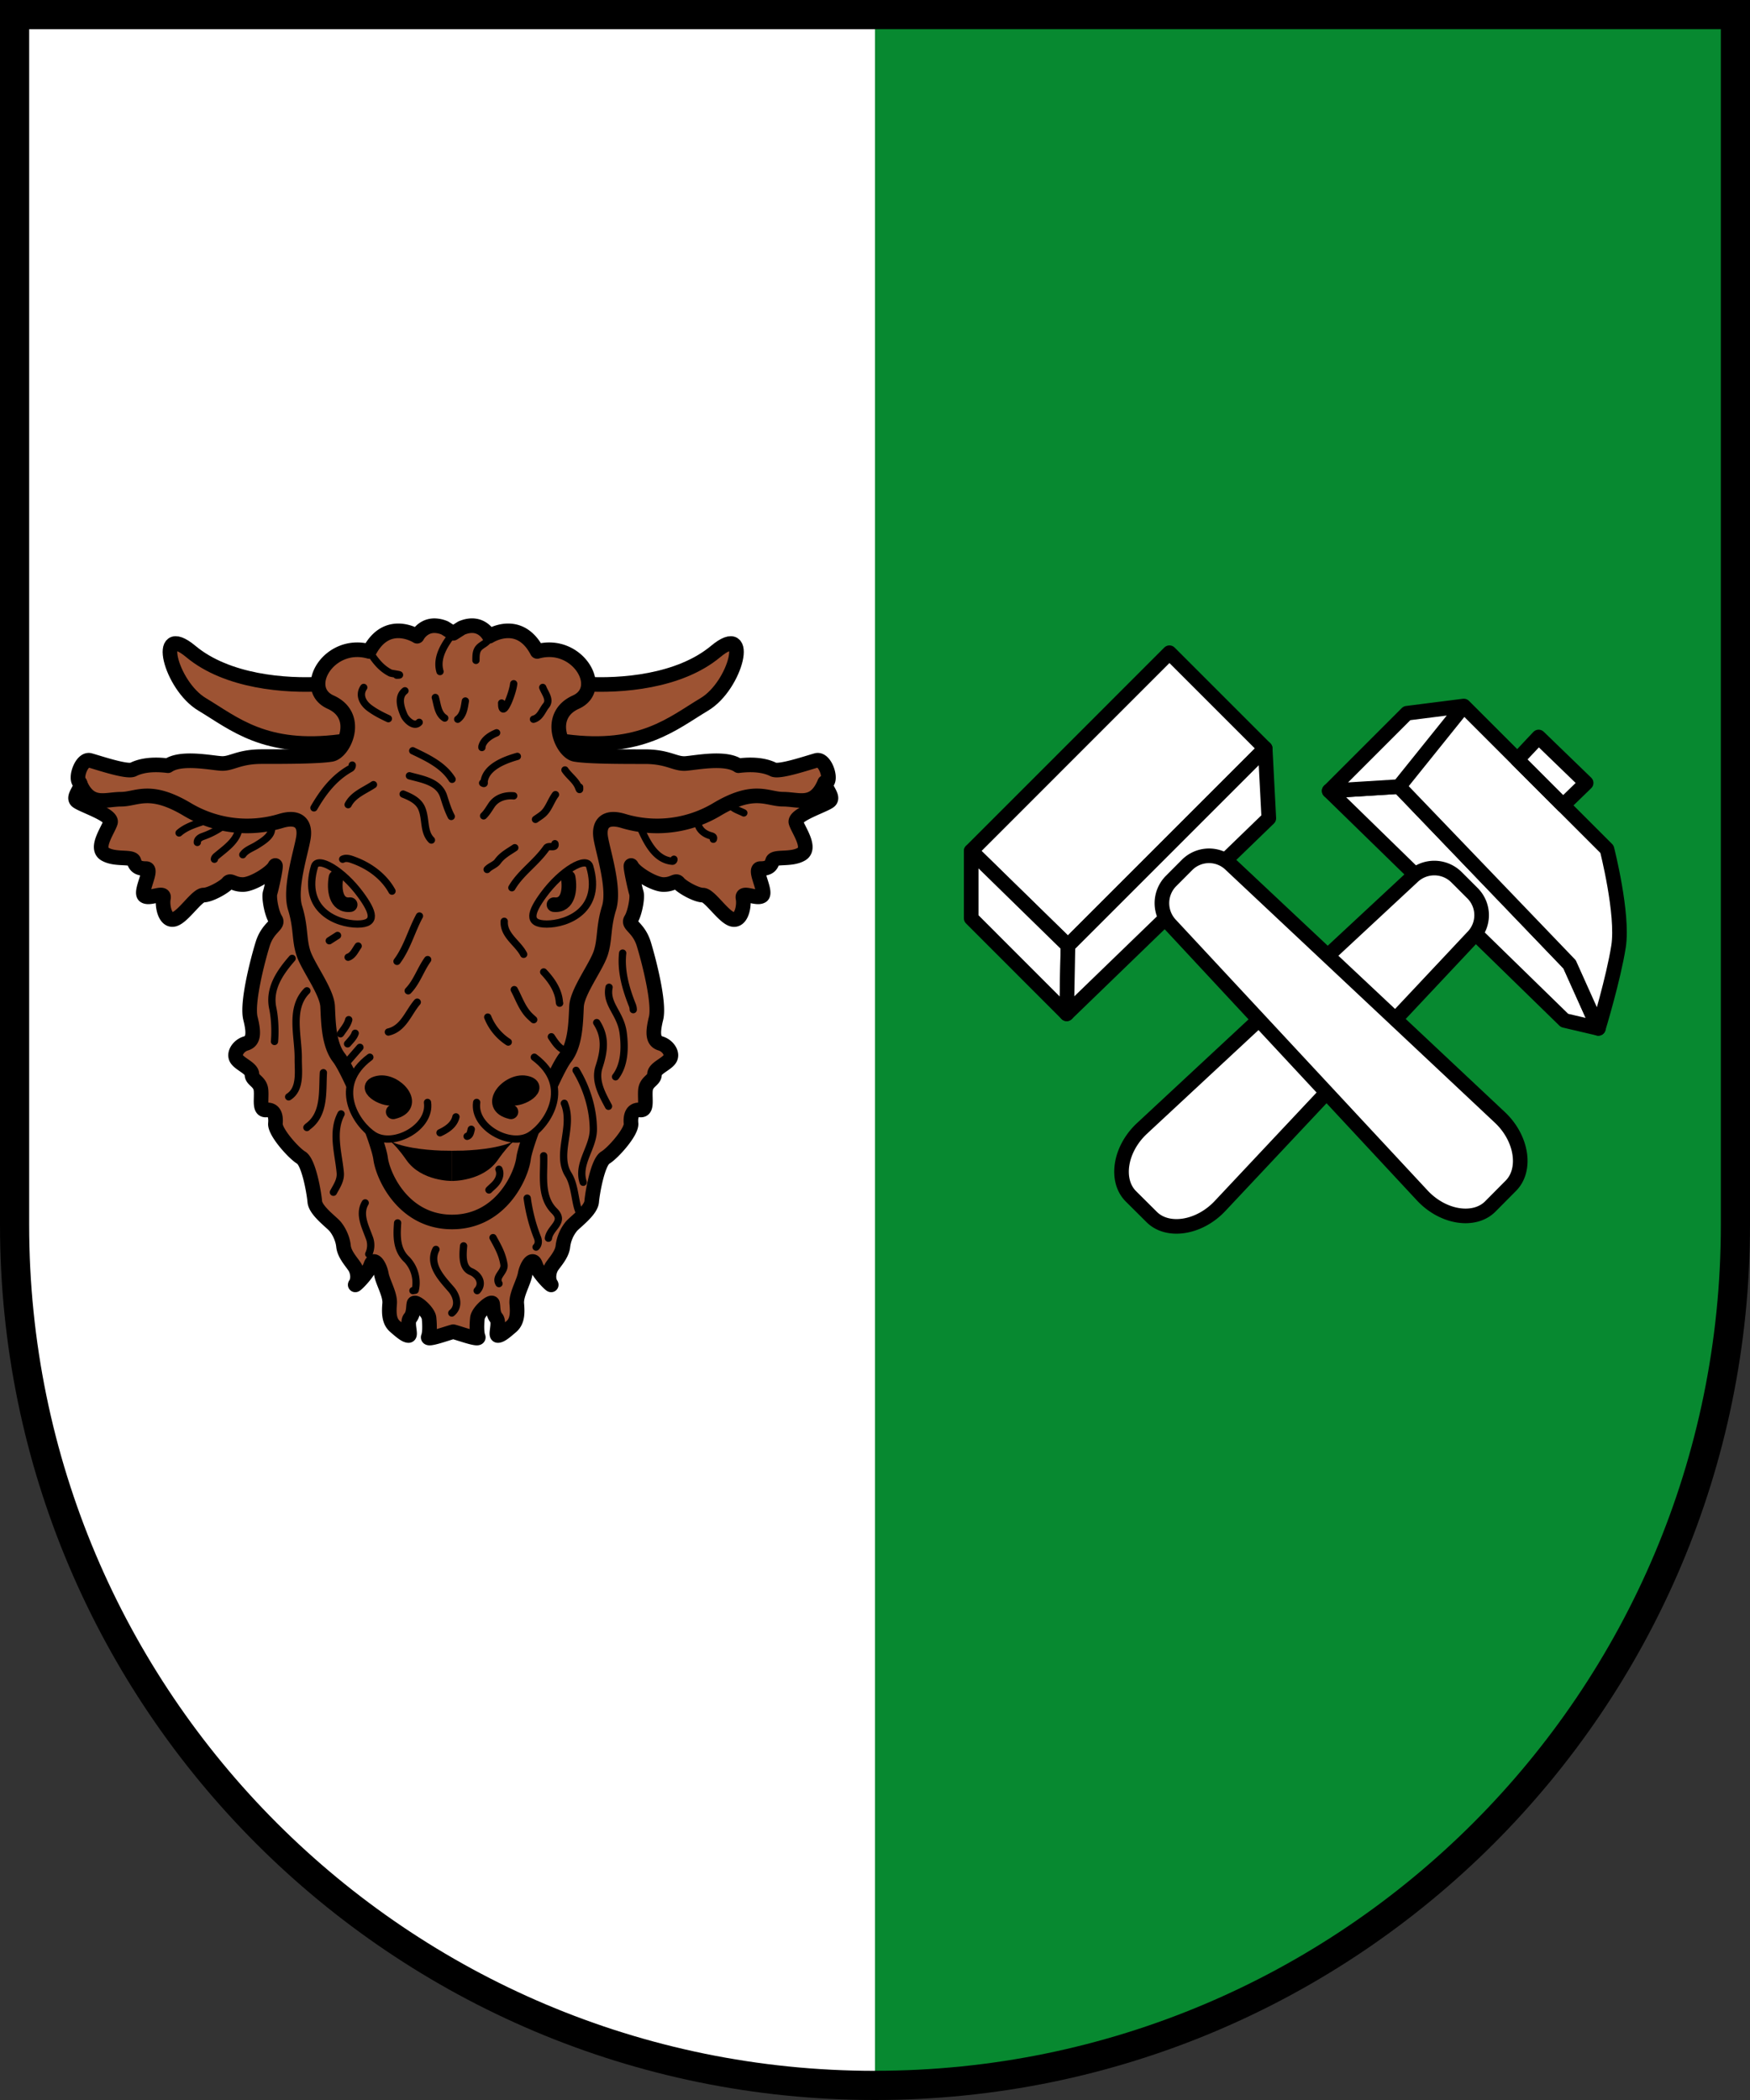 <svg xml:space="preserve" viewBox="0 0 31.75 38.1" width="120" height="144" xmlns:xlink="http://www.w3.org/1999/xlink" xmlns="http://www.w3.org/2000/svg"><rect x="0" y="0" width="31.75" height="38.1" fill="#333333" stroke="none"/><path d="M0 0v22.225C0 30.993 7.108 38.1 15.875 38.1S31.75 30.993 31.75 22.225V0Z" style="stroke-width:.265"/><path style="fill:#fff;fill-opacity:1;stroke-width:.529;stroke-dasharray:none" d="M15.875.53H.529v21.695C.53 30.7 7.4 37.571 15.875 37.571"/><path style="fill:#078930;fill-opacity:1;stroke-width:.529;stroke-dasharray:none" d="M15.875 37.57c8.475 0 15.346-6.87 15.346-15.345V.529H15.875"/><path style="opacity:1;fill:#fff;stroke:#000;stroke-width:.265;stroke-linecap:round;stroke-linejoin:round;stroke-miterlimit:44;stroke-dasharray:none" d="m24.116 14.35 1.266-.079 3.095 3.225.522 1.162-.614-.144-4.27-4.165"/><path style="display:inline;opacity:1;fill:#fff;stroke:#000;stroke-width:.265;stroke-linecap:square;stroke-miterlimit:44;stroke-dasharray:none;stroke-linejoin:round" d="m26.424 15.914.29.29a.563.563 0 0 1 .002.798l-4.581 4.878c-.38.405-.953.487-1.24.2l-.376-.374c-.288-.286-.207-.854.201-1.234l4.902-4.559a.571.571 0 0 1 .802.001z"/><path style="opacity:1;fill:#fff;stroke:#000;stroke-width:.265;stroke-linecap:round;stroke-linejoin:round;stroke-miterlimit:44;stroke-dasharray:none" d="m24.116 14.35 1.41-1.41 1.031-.131-1.175 1.462-1.266.078M28.999 18.658s.274-.9.366-1.488c.091-.588-.21-1.763-.21-1.763l-2.598-2.598-1.175 1.462 3.095 3.225.522 1.162"/><path style="opacity:1;fill:#fff;stroke:#000;stroke-width:.265;stroke-linecap:round;stroke-linejoin:round;stroke-miterlimit:44;stroke-dasharray:none" d="m27.53 13.781.385-.41.862.834-.418.406z"/><path style="fill:#fff;stroke:#000;stroke-width:.265;stroke-linecap:round;stroke-linejoin:round;stroke-miterlimit:44;stroke-dasharray:none" d="m19.376 17.157 3.578-3.578-1.737-1.737-3.597 3.598z"/><path style="fill:#fff;stroke:#000;stroke-width:.265;stroke-linecap:round;stroke-linejoin:round;stroke-miterlimit:44;stroke-dasharray:none" d="M19.376 17.157 17.62 15.44v1.22l1.733 1.734z"/><path style="fill:#fff;stroke:#000;stroke-width:.265;stroke-linecap:round;stroke-linejoin:round;stroke-miterlimit:44;stroke-dasharray:none" d="m19.353 18.394 3.667-3.548-.066-1.267-3.578 3.578-.023 1.237"/><path style="display:inline;opacity:1;fill:#fff;stroke-width:.265;stroke-linecap:square;stroke-miterlimit:44;stroke:#000;stroke-dasharray:none;stroke-linejoin:round" d="m21.246 15.984.29-.291a.563.563 0 0 1 .798-.001l4.877 4.58c.406.381.487.953.2 1.241l-.373.376c-.287.288-.855.207-1.235-.201l-4.559-4.902a.571.571 0 0 1 .002-.802z"/><path style="fill:#9d5333;stroke:#000;stroke-width:.265;stroke-linecap:round;stroke-linejoin:round;stroke-miterlimit:44;stroke-dasharray:none" d="M5.93 12.41c-.672.041-1.73-.041-2.388-.59-.66-.55-.37.617.206.96.576.344 1.139.852 2.512.673 1.373-.178 1.167-.92 1.167-.92zM10.675 12.41c.673.041 1.73-.041 2.389-.59.659-.55.37.617-.206.96-.576.344-1.14.852-2.512.673-1.373-.178-1.167-.92-1.167-.92z" transform="translate(-.08)"/><path style="fill:#9d5333;stroke:#000;stroke-width:.265;stroke-linecap:round;stroke-linejoin:round;stroke-miterlimit:44;stroke-dasharray:none" d="M7.893 11.352c-.228-.007-.325.191-.325.191s-.543-.35-.869.276c-.727-.205-1.249.673-.7.92.55.247.247.906.014.948-.234.04-.838.04-1.263.04-.426 0-.55.138-.741.124-.193-.013-.728-.124-.962.041-.33-.041-.521.014-.631.069-.11.055-.632-.124-.783-.165-.15-.041-.274.316-.192.398.083.083-.15.261-.04.344.11.082.644.247.603.384-.041.137-.288.466-.096.576.192.11.494.028.522.124.027.096.082.137.22.137.137 0-.124.426-.028.495.096.068.37-.097.343.04-.027.138.028.426.192.385.165-.041.412-.44.536-.44.123 0 .384-.15.439-.219.055-.068.096.028.274.028.179 0 .522-.22.577-.33.055-.11-.055.398-.082.48-.027.083.027.371.096.481.069.11-.137.138-.233.453-.097.316-.289 1.07-.22 1.345.069.275.055.412-.082.454-.138.04-.234.191-.165.287.069.097.274.166.274.275 0 .11.151.124.165.289.014.164-.041.37.096.356.138-.013.179.096.165.247-.014.151.33.536.467.618.137.083.233.632.247.797.013.164.302.37.37.452.069.083.137.22.151.357.014.138.124.261.192.358.07.096.083.246.028.329-.055.082.22-.179.275-.343.055-.165.165.013.192.164.027.151.165.371.15.536-.013.165-.013.316.097.412.11.096.192.165.247.165.055 0-.041-.234.027-.316.069-.083.055-.193.07-.261.013-.069.26.137.274.26.013.124.014.275-.014.344-.027.069.343-.069.453-.096.11.027.48.165.453.096-.028-.069-.028-.22-.014-.343.014-.124.261-.33.275-.261.014.068 0 .178.068.26.069.083-.027.317.028.317s.137-.07.247-.165c.11-.096.11-.247.096-.412-.014-.165.124-.385.151-.536.028-.15.137-.33.192-.164.055.164.33.425.275.343-.055-.083-.042-.233.027-.33.069-.096.179-.22.192-.357a.708.708 0 0 1 .151-.357c.069-.082.358-.288.371-.452.014-.165.11-.714.247-.797.138-.082.48-.467.467-.618-.014-.15.027-.26.165-.247.137.014.082-.192.096-.356.014-.165.164-.179.164-.289 0-.11.206-.178.275-.275.069-.096-.027-.246-.165-.287-.137-.042-.15-.179-.082-.454.069-.274-.124-1.029-.22-1.345-.096-.315-.302-.343-.233-.453.069-.11.123-.398.096-.48-.027-.083-.138-.59-.083-.481.055.11.399.33.577.33.179 0 .22-.096.274-.028.055.069.316.22.44.22.123 0 .37.398.536.44.164.04.219-.248.191-.385-.027-.138.248.027.344-.041.096-.069-.165-.495-.028-.495s.192-.04.22-.137c.027-.096.33-.014.522-.124s-.055-.439-.097-.576c-.04-.137.495-.302.605-.384.11-.083-.124-.261-.042-.344.083-.082-.041-.44-.192-.398-.151.041-.673.22-.782.165-.11-.055-.302-.11-.632-.069-.233-.165-.768-.054-.96-.04-.193.013-.317-.124-.742-.124-.426 0-1.03 0-1.263-.041-.233-.042-.535-.7.014-.948.549-.247.027-1.125-.7-.92-.326-.626-.87-.276-.87-.276s-.146-.3-.503-.149l-.151.096-.151-.096a.496.496 0 0 0-.179-.042z"/><path style="fill:none;stroke:#000;stroke-width:.265;stroke-linecap:round;stroke-linejoin:round;stroke-miterlimit:44;stroke-dasharray:none" d="M14.963 14.194c-.188.456-.467.306-.755.306-.289 0-.522-.223-1.208.189a2.117 2.117 0 0 1-1.689.206c-.316-.097-.453.04-.412.302.042.26.261.92.151 1.276-.11.357-.068.56-.15.816-.083.255-.426.7-.44.969-.014.268-.014.686-.206.933-.192.247-.714 1.51-.755 1.826-.041.316-.411 1.153-1.297 1.153m-6.76-7.976c.187.456.466.306.754.306.289 0 .522-.223 1.208.189a2.117 2.117 0 0 0 1.689.206c.316-.097.453.04.412.302-.041.26-.261.92-.151 1.276.11.357.068.56.15.816.083.255.426.7.44.969.014.268.014.686.206.933.192.247.714 1.51.755 1.826.041.316.411 1.153 1.297 1.153"/><g id="a"><path style="fill:#9d5333;stroke:#000;stroke-width:.132;stroke-linecap:round;stroke-linejoin:round;stroke-miterlimit:44;stroke-dasharray:none" d="M7.756 20.001c.065.456-.617.82-.971.598-.32-.201-.774-.897-.075-1.418"/><path style="fill:none;stroke:#000;stroke-width:.265;stroke-linecap:round;stroke-linejoin:round;stroke-miterlimit:44;stroke-dasharray:none" d="M7.134 19.922c-.193.042-.58-.212-.266-.274.314-.061.734.415.266.524"/><path style="fill:#000;stroke:none;stroke-width:.265;stroke-linecap:round;stroke-linejoin:round;stroke-miterlimit:44;stroke-dasharray:none" d="M7.007 20.665c.245.153.687.198.992.21l.203.003v.548s-.556.01-.827-.377c-.27-.386-.368-.384-.368-.384z"/><path style="fill:none;stroke:#000;stroke-width:.265;stroke-linecap:round;stroke-linejoin:round;stroke-miterlimit:44;stroke-dasharray:none" d="M6.096 15.92c-.038.209-.007.52.257.493"/><path style="fill:none;stroke:#000;stroke-width:.132;stroke-linecap:round;stroke-linejoin:round;stroke-miterlimit:44;stroke-dasharray:none" d="M6.542 16.232c.228.311.309.533-.057.533-.365 0-1.016-.248-.78-1.045.058-.195.512.069.837.512z"/></g><use xlink:href="#a" transform="matrix(-1 0 0 1 16.404 0)"/><path style="fill:none;stroke:#000;stroke-width:.132;stroke-linecap:round;stroke-linejoin:round;stroke-miterlimit:44;stroke-dasharray:none" d="M6.599 12.472c-.09.13-.025.274.096.367.107.082.229.143.351.2M7.347 12.533c-.14.108-.076.304-.018.44.038.088.187.233.276.132M9.32 12.405c-.016.157-.178.586-.214.42-.005-.023-.003-.046-.005-.07M7.112 16.168c-.145-.264-.402-.452-.676-.555-.068-.025-.148-.06-.219-.024M9.287 16.106c.16-.274.427-.44.627-.722.04-.058.177.022.154-.077M4.339 14.98c-.004.249-.228.397-.405.545-.02.016-.043.036-.044.064M3.655 14.913c-.142.048-.292.098-.406.199M4.888 14.945c.126.17-.096.305-.225.386-.086.055-.198.088-.258.176M4.008 15.013c-.102.068-.21.122-.328.163-.048.017-.102.05-.1.108M11.617 15.013c.115.257.27.587.58.612.019.002.032-.018.03-.036M12.665 14.947c.02.11.116.182.22.213.034.01.075.017.057.066M13.232 14.565c.042.108.17.135.263.184M8.877 11.543c-.006.122-.135.14-.197.22-.048.062-.044.144-.045.218M8.223 11.49c-.151.191-.316.439-.24.694M6.7 11.82c.1.15.202.298.383.39.025.012.27.038.114.04M9.847 12.472c.038.103.147.224.06.329-.071.088-.105.215-.228.248M7.488 13.621c.265.127.553.26.714.518M9.386 13.723c-.248.07-.562.198-.601.448-.004.028.015.06-.029.035M7.827 15.241c-.149-.148-.094-.38-.175-.573-.059-.142-.205-.207-.338-.261M5.696 14.657c.163-.28.358-.545.665-.716.021-.012.031-.037.03-.06M10.25 13.969c.074.111.2.193.246.317.026.068.02.032.02-.005M7.046 18.724c.276-.064.36-.352.524-.542M9.221 18.906a.962.962 0 0 1-.372-.453M7.61 16.619c-.146.27-.221.574-.407.823M9.148 16.715c-.014.258.249.394.353.599M7.759 17.41c-.13.18-.196.404-.353.566M6.327 18.5c-.022.092-.088.167-.14.244l-.01.012M6.444 18.746c-.024.072-.082.127-.13.184l-.008.008M10.003 18.81c.063.095.127.197.236.246M6.53 19.002l-.214.246M6.124 16.972l-.15.096M6.498 17.164c-.053.073-.09.17-.182.203M6.776 14.236c-.162.108-.366.18-.46.363M10.078 14.417c-.086.113-.124.266-.233.356-.041.034-.087.062-.13.093M8.443 12.718c-.02.118-.034.255-.139.331M7.898 12.654c.038.129.045.296.171.374M9.01 13.295c-.111.047-.233.122-.266.245l-.001.011v.011M7.428 14.075c.23.064.534.105.62.37.04.125.078.251.139.368M9.32 14.439c-.151-.014-.312.034-.402.168-.045.067-.085.138-.144.195M9.34 15.38c-.109.074-.228.134-.31.248-.048.066-.137.086-.192.147M5.3 17.388c-.214.247-.428.544-.351.905.04.192.047.43.031.602M5.568 17.976c-.32.319-.152.828-.157 1.229-.003.228.053.551-.174.695M5.867 19.462c-.02.336.03.753-.282.977l-.017.017M6.188 20.21c-.175.336-.046.713-.015 1.064.013.137-.063.244-.124.357M6.626 21.824c-.12.203 0 .426.071.622a.378.378 0 0 1-.007.307M7.214 22.187c-.017.232-.026.487.169.666a.613.613 0 0 1 .15.556l-.041.007M7.909 22.668c-.14.276.107.528.273.72.107.121.16.316.015.434M8.411 22.604c-.015.164-.033.396.133.466.145.06.232.218.113.346M8.945 22.454c.084.155.167.293.198.487.022.137-.168.215-.09.347M11.297 17.292c-.035.32.053.636.173.938a.238.238 0 0 1 .019.088M11.05 17.912c-.062.314.212.467.257.834.033.261.028.572-.139.79M10.826 18.553c.165.256.14.504.042.805-.083.252.057.498.172.713M10.452 19.419c.183.3.31.682.313 1.066.003.338-.297.623-.184.965M10.239 20.017c.178.43-.163.92.074 1.296.122.194.118.508.193.671M9.864 20.969c.011.34-.071.739.194 1.002.202.201-.079.297-.108.494M9.565 21.738c.034.246.094.486.187.718.022.056.021.126-.026.17M8.272 20.263c-.033.145-.163.23-.289.289M8.55 20.488c-.013.048-.019.112-.075.128M9.052 21.214c.044.104-.011.212-.088.287-.03.03-.063.057-.093.088M9.33 17.955c.09.168.148.356.295.492l.058.053M9.864 17.634c.144.152.271.337.285.551l.004.016"/></svg>